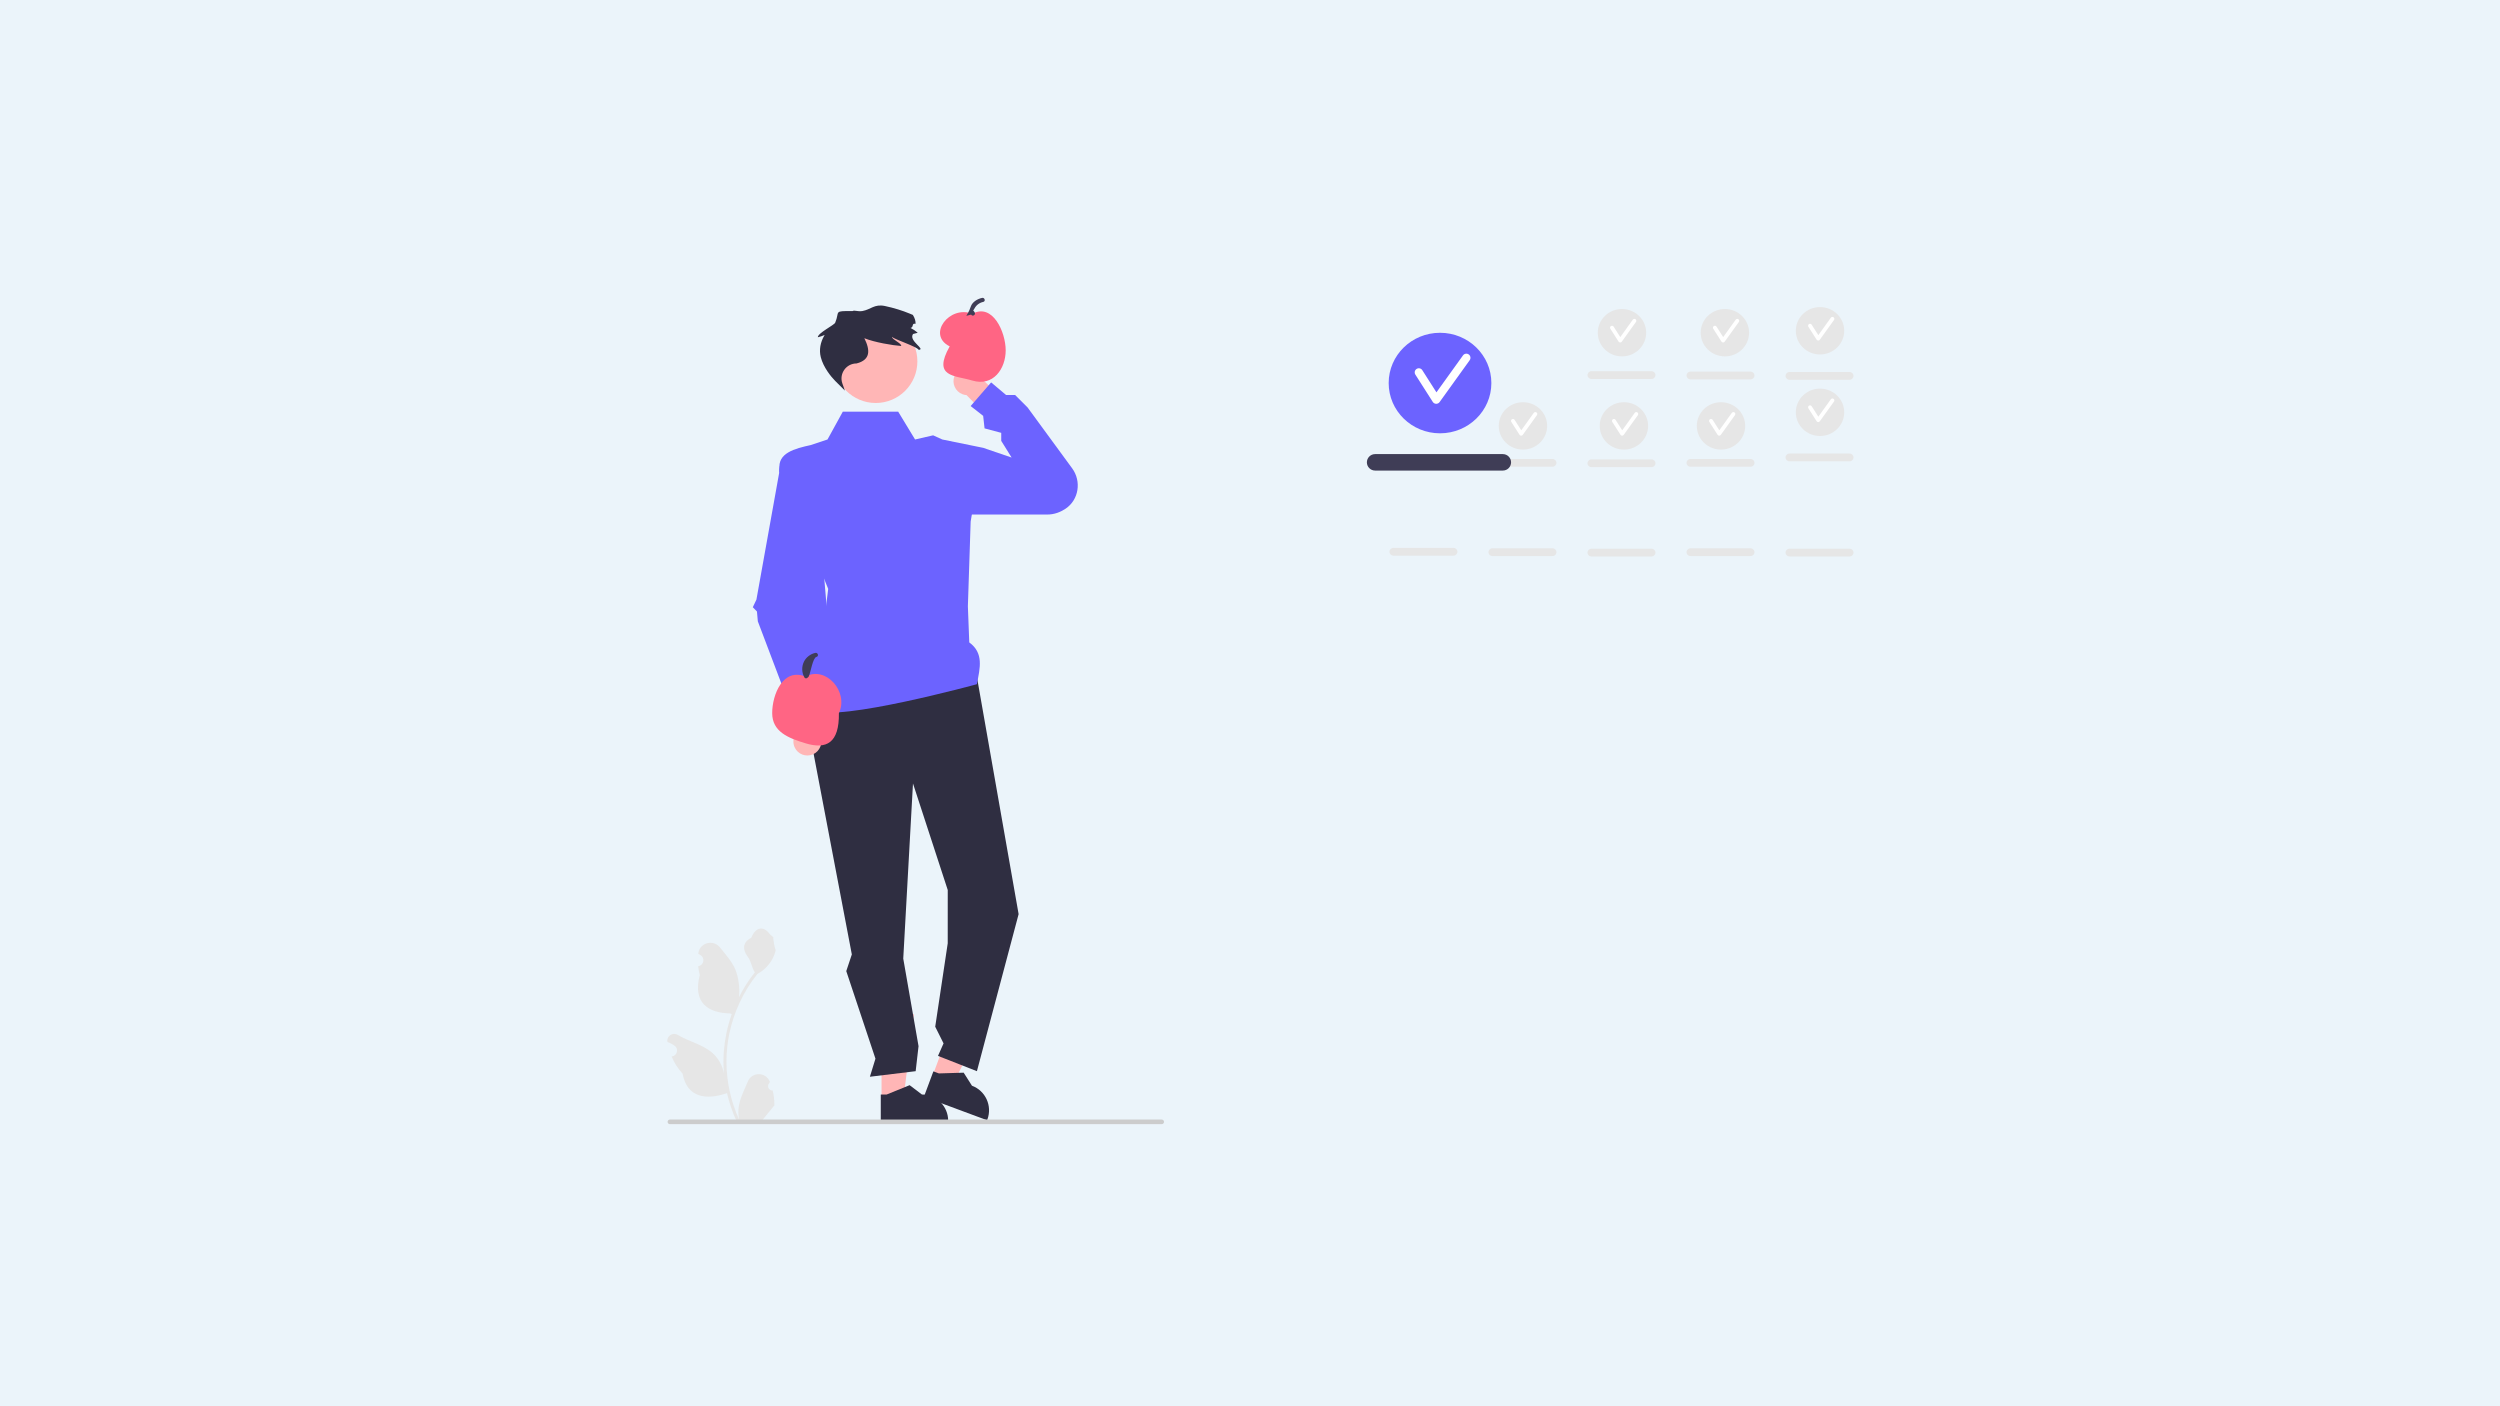 <?xml version="1.0" encoding="utf-8"?>
<!-- Generator: Adobe Illustrator 16.0.0, SVG Export Plug-In . SVG Version: 6.00 Build 0)  -->
<!DOCTYPE svg PUBLIC "-//W3C//DTD SVG 1.1//EN" "http://www.w3.org/Graphics/SVG/1.1/DTD/svg11.dtd">
<svg version="1.1" id="Layer_1" xmlns:x="http://ns.adobe.com/Extensibility/1.0/" xmlns:i="http://ns.adobe.com/AdobeIllustrator/10.0/" xmlns:graph="http://ns.adobe.com/Graphs/1.0/"
	 xmlns="http://www.w3.org/2000/svg" xmlns:xlink="http://www.w3.org/1999/xlink" x="0px" y="0px" width="1920px" height="1080px"
	 viewBox="0 0 1920 1080" enable-background="new 0 0 1920 1080" xml:space="preserve">
<g transform="matrix( 1, 0, 0, 1, 0,0) ">
	<g>
		<g id="Layer3_0_FILL">
			<path fill="#EBF4FA" d="M1920,1080V0H0v1080H1920z"/>
		</g>
	</g>
</g>
<g>
	<path fill="#FFB6B6" d="M753.504,290.506l23.33,21.994l-10.705,15.081l-23.839-24.13c-1.034-0.07-2.074-0.29-3.093-0.677
		c-5.539-2.108-8.322-8.307-6.213-13.846c2.107-5.541,8.307-8.322,13.847-6.215C750.364,284.056,752.767,287.066,753.504,290.506
		L753.504,290.506z"/>
	<g>
		<polygon fill="#FFB6B6" points="677.031,843.827 693.861,843.825 701.867,778.906 677.027,778.907 		"/>
		<path fill="#2F2E41" d="M676.438,861.385l51.757-0.001v-0.655c-0.001-11.126-9.02-20.145-20.146-20.146h-0.001l-9.454-7.171
			l-17.639,7.173h-4.519L676.438,861.385L676.438,861.385z"/>
	</g>
	<g>
		<polygon fill="#FFB6B6" points="716.26,826.054 732.036,831.919 762.172,773.865 738.889,765.206 		"/>
		<path fill="#2F2E41" d="M709.584,842.304l48.51,18.041l0.229-0.612c3.878-10.429-1.431-22.026-11.858-25.905h-0.002l-6.359-10.018
			l-19.034,0.574l-4.234-1.576L709.584,842.304L709.584,842.304z"/>
	</g>
	<polygon fill="#2F2E41" points="748.136,507.781 782.294,702.051 750.271,822.672 720.383,810.929 724.652,801.321 
		718.248,788.513 727.855,724.468 727.869,683.536 701.169,601.714 693.698,736.209 705.438,803.456 703.229,822.672 
		668.079,826.94 672.349,813.063 649.934,745.816 654.203,733.007 624.315,576.097 631.787,525.927 	"/>
	<path fill="#6C63FF" d="M647.264,316.179h42.555l12.952,21.349l13.876-3.202l7.031,3.202l31.396,6.404l-9.606,56.574l-2.136,65.113
		l1.068,27.753c11.223,8.2,8.326,19.501,5.837,32.104c0,0-107.242,29.327-124.32,19.961v-12.104l10.14-81.056l-37.359-91.799
		c-1.639-12.568,11.638-15.963,24.017-18.68l0,0l12.809-4.27L647.264,316.179L647.264,316.179L647.264,316.179z"/>
	<path fill="#6C63FF" d="M745.468,351.405l9.606-7.473l21.857,7.473l-7.981-12.81v-6.174l-12.809-3.433l-1.067-9.606l-9.606-7.535
		l15.731-18.155l11.487,9.683l6.938-0.004l9.548,9.548l34.23,46.736c7.277,9.937,5.184,24.169-5.046,31.027
		c-3.935,2.637-8.661,4.487-14.182,4.487h-60.528L745.468,351.405L745.468,351.405z"/>
	<circle fill="#FFB6B6" cx="672.567" cy="277.521" r="31.981"/>
	<g>
		<path fill="#FFB6B6" d="M611.093,563.604l-0.758-32.054l18.25-2.988l-0.403,33.917c0.676,0.784,1.252,1.68,1.693,2.677
			c2.395,5.42-0.059,11.757-5.48,14.153c-5.421,2.395-11.759-0.059-14.153-5.48C608.713,570.372,609.164,566.545,611.093,563.604
			L611.093,563.604z"/>
		<path fill="#6C63FF" d="M610.555,350.234L610.555,350.234c-7.2-0.413-13.021,5.786-12.157,12.946l-17.466,97.318l-2.778,5.848
			l3.186,3.29l0.67,7.541l26.593,70.234l33.231,1.229l-12.38-146.931l-8.605-43.658
			C619.325,353.595,615.256,350.503,610.555,350.234L610.555,350.234z"/>
	</g>
	<g>
		<path fill="#FF6584" d="M644.277,547.684c0.319,23.076-9.607,28.007-25.618,23.178c-13.545-4.086-25.618-9.03-25.618-23.178
			c0-14.149,8.235-35.073,25.618-28.059C634.212,511.085,652.079,531.322,644.277,547.684z"/>
		<path fill="#3F3D56" d="M617.736,520.2c-2.044-3.721-2.185-8.267-0.286-12.076c1.692-3.394,5.042-5.92,8.734-6.714
			c2.009-0.434,2.868,2.653,0.851,3.087c-2.869,0.617-4.547,12.419-5.923,15.026c-1.48,2.805-2.125-3.694-0.611-0.939
			C621.495,520.391,618.73,522.009,617.736,520.2L617.736,520.2L617.736,520.2z"/>
	</g>
	<g>
		<path fill="#FF6584" d="M772.367,269.086c0,14.148-9.607,28.007-25.618,23.179c-13.545-4.086-30.809-2.392-17.388-26.25
			c-17.894-8.947,0.004-32.001,17.388-24.986C762.303,232.488,772.367,254.938,772.367,269.086z"/>
		<path fill="#3F3D56" d="M745.827,241.603c-6.23,1.458-3.028,2.085-0.286-6.112c1.203-3.595,5.042-5.92,8.734-6.715
			c2.009-0.432,2.868,2.654,0.851,3.088c-2.868,0.617-5.333,2.418-6.708,5.025c-1.48,2.806-1.339,0.343,0.174,3.097
			C749.584,241.794,746.821,243.412,745.827,241.603L745.827,241.603z"/>
	</g>
	<path fill="#E6E6E6" d="M593.415,837.509c-3.081,0.193-4.783-3.636-2.452-5.865l0.231-0.923c-0.03-0.072-0.061-0.146-0.091-0.222
		c-3.116-7.428-13.674-7.377-16.763,0.063c-2.742,6.604-6.232,13.219-7.091,20.2c-0.386,3.083-0.213,6.222,0.472,9.246
		c-6.424-14.032-9.805-29.356-9.805-44.766c0-3.871,0.212-7.744,0.646-11.606c0.356-3.158,0.847-6.299,1.483-9.41
		c3.438-16.814,10.884-32.831,21.622-46.208c5.162-2.822,9.467-7.235,12.067-12.521c0.935-1.908,1.667-3.959,2.013-6.05
		c-0.587,0.077-2.215-8.87-1.771-9.418c-0.819-1.243-2.285-1.861-3.179-3.072c-4.447-6.031-10.574-4.978-13.772,3.215
		c-6.833,3.45-6.9,9.168-2.707,14.67c2.667,3.498,3.033,8.233,5.375,11.98c-0.242,0.309-0.492,0.607-0.732,0.915
		c-4.416,5.662-8.234,11.749-11.453,18.146c0.909-7.107-0.434-15.67-2.724-21.188c-2.606-6.289-7.493-11.586-11.795-17.023
		c-5.169-6.528-15.768-3.678-16.677,4.599c-0.009,0.08-0.018,0.161-0.026,0.24c0.639,0.36,1.266,0.745,1.877,1.149
		c3.488,2.307,2.283,7.715-1.851,8.353l-0.094,0.015c0.231,2.301,0.626,4.584,1.204,6.827c-5.52,21.348,6.397,29.123,23.414,29.472
		c0.376,0.194,0.742,0.386,1.117,0.569c-1.724,4.854-3.101,9.833-4.122,14.88c-0.916,4.459-1.551,8.967-1.907,13.493
		c-0.443,5.711-0.405,11.452,0.078,17.152l-0.029-0.202c-1.224-6.278-4.633-12.145-9.583-16.209
		c-7.375-6.058-17.793-8.289-25.75-13.159c-3.83-2.342-8.737,0.687-8.069,5.125l0.032,0.215c1.185,0.481,2.341,1.039,3.458,1.665
		c0.64,0.359,1.266,0.745,1.877,1.148c3.488,2.308,2.282,7.716-1.851,8.354l-0.094,0.015c-0.067,0.009-0.125,0.018-0.192,0.029
		c2.032,4.823,4.864,9.302,8.408,13.164c3.451,18.637,18.275,20.403,34.133,14.978h0.009c1.734,7.549,4.267,14.928,7.522,21.959
		h26.871c0.097-0.298,0.183-0.607,0.27-0.906c-2.485,0.155-4.989,0.01-7.436-0.442c1.993-2.446,3.987-4.911,5.981-7.358
		c0.047-0.048,0.087-0.097,0.125-0.145c1.011-1.252,2.032-2.494,3.043-3.746l0-0.002
		C594.79,845.058,594.329,841.228,593.415,837.509L593.415,837.509L593.415,837.509z"/>
	<path fill="#CCCCCC" d="M893.959,861.581c0,0.983-0.79,1.773-1.774,1.773H514.49c-0.983,0-1.774-0.79-1.774-1.773
		c0-0.984,0.791-1.775,1.774-1.775h377.694C893.169,859.806,893.959,860.597,893.959,861.581z"/>
	<path fill="#E6E6E6" d="M1271.393,288.071c0-1.645-1.336-2.982-2.981-2.982h-46.226c-1.643,0-2.982,1.337-2.982,2.982
		c0,1.645,1.34,2.982,2.982,2.982h46.226C1270.057,291.054,1271.393,289.716,1271.393,288.071z"/>
	<path fill="#E6E6E6" d="M1347.442,288.381c0-1.645-1.337-2.982-2.983-2.982h-46.226c-1.643,0-2.981,1.337-2.981,2.982
		s1.339,2.982,2.981,2.982h46.226C1346.105,291.363,1347.442,290.026,1347.442,288.381z"/>
	<path fill="#E6E6E6" d="M1423.49,288.692c0-1.645-1.336-2.982-2.981-2.982h-46.226c-1.643,0-2.982,1.337-2.982,2.982
		c0,1.644,1.34,2.982,2.982,2.982h46.226C1422.154,291.674,1423.49,290.336,1423.49,288.692z"/>
	<path fill="#E6E6E6" d="M1347.442,355.483c0-1.645-1.337-2.982-2.983-2.982h-46.226c-1.643,0-2.981,1.337-2.981,2.982
		s1.339,2.982,2.981,2.982h46.226C1346.105,358.465,1347.442,357.128,1347.442,355.483z"/>
	<path fill="#E6E6E6" d="M1195.345,355.483c0-1.645-1.337-2.982-2.983-2.982h-46.226c-1.643,0-2.981,1.337-2.981,2.982
		s1.339,2.982,2.981,2.982h46.226C1194.008,358.465,1195.345,357.128,1195.345,355.483z"/>
	<path fill="#E6E6E6" d="M1271.393,355.793c0-1.644-1.336-2.982-2.981-2.982h-46.226c-1.643,0-2.982,1.338-2.982,2.982
		c0,1.645,1.34,2.982,2.982,2.982h46.226C1270.057,358.775,1271.393,357.438,1271.393,355.793z"/>
	<path fill="#E6E6E6" d="M1347.442,424.076c0-1.645-1.337-2.982-2.983-2.982h-46.226c-1.643,0-2.981,1.337-2.981,2.982
		s1.339,2.982,2.981,2.982h46.226C1346.105,427.059,1347.442,425.721,1347.442,424.076z"/>
	<path fill="#E6E6E6" d="M1423.49,424.387c0-1.645-1.336-2.982-2.981-2.982h-46.226c-1.643,0-2.982,1.337-2.982,2.982
		c0,1.644,1.34,2.982,2.982,2.982h46.226C1422.154,427.369,1423.49,426.031,1423.49,424.387z"/>
	<path fill="#E6E6E6" d="M1119.295,423.766c0-1.645-1.336-2.982-2.981-2.982h-46.226c-1.643,0-2.982,1.337-2.982,2.982
		c0,1.645,1.34,2.982,2.982,2.982h46.226C1117.959,426.749,1119.295,425.411,1119.295,423.766z"/>
	<path fill="#E6E6E6" d="M1195.345,424.076c0-1.645-1.337-2.982-2.983-2.982h-46.226c-1.643,0-2.981,1.337-2.981,2.982
		s1.339,2.982,2.981,2.982h46.226C1194.008,427.059,1195.345,425.721,1195.345,424.076z"/>
	<path fill="#E6E6E6" d="M1271.393,424.387c0-1.645-1.336-2.982-2.981-2.982h-46.226c-1.643,0-2.982,1.337-2.982,2.982
		c0,1.644,1.34,2.982,2.982,2.982h46.226C1270.057,427.369,1271.393,426.031,1271.393,424.387z"/>
	<g>
		<ellipse fill="#E6E6E6" cx="1245.677" cy="255.52" rx="18.583" ry="18.193"/>
		<path fill="#FFFFFF" d="M1244.308,263.032l-0.04-0.001c-0.496-0.013-0.952-0.271-1.218-0.688l-6.3-9.879
			c-0.442-0.695-0.239-1.617,0.457-2.059c0.693-0.441,1.613-0.239,2.06,0.456l5.114,8.023l9.614-13.374
			c0.48-0.669,1.415-0.819,2.079-0.34c0.669,0.48,0.821,1.413,0.341,2.081l-10.896,15.161
			C1245.236,262.801,1244.786,263.032,1244.308,263.032L1244.308,263.032z"/>
	</g>
	<g>
		<ellipse fill="#E6E6E6" cx="1324.708" cy="255.52" rx="18.583" ry="18.193"/>
		<path fill="#FFFFFF" d="M1323.339,263.032l-0.041-0.001c-0.495-0.013-0.952-0.271-1.217-0.688l-6.3-9.879
			c-0.442-0.695-0.239-1.617,0.457-2.059c0.693-0.441,1.613-0.239,2.06,0.456l5.114,8.023l9.614-13.374
			c0.48-0.669,1.415-0.819,2.079-0.34c0.669,0.48,0.821,1.413,0.341,2.081l-10.896,15.161
			C1324.268,262.801,1323.816,263.032,1323.339,263.032L1323.339,263.032z"/>
	</g>
	<g>
		<ellipse fill="#E6E6E6" cx="1397.773" cy="254.029" rx="18.584" ry="18.193"/>
		<path fill="#FFFFFF" d="M1396.405,261.541l-0.04,0c-0.496-0.014-0.953-0.272-1.218-0.689l-6.3-9.878
			c-0.442-0.695-0.239-1.617,0.457-2.06c0.693-0.44,1.613-0.239,2.06,0.456l5.114,8.023l9.613-13.373
			c0.481-0.669,1.415-0.82,2.08-0.341c0.67,0.481,0.821,1.413,0.34,2.082l-10.895,15.161
			C1397.334,261.31,1396.883,261.541,1396.405,261.541L1396.405,261.541z"/>
	</g>
	<path fill="#E6E6E6" d="M1423.49,351.32c0-1.645-1.336-2.982-2.981-2.982h-46.226c-1.643,0-2.982,1.337-2.982,2.982
		c0,1.645,1.34,2.982,2.982,2.982h46.226C1422.154,354.302,1423.49,352.965,1423.49,351.32z"/>
	<g>
		<ellipse fill="#E6E6E6" cx="1397.773" cy="316.657" rx="18.584" ry="18.193"/>
		<path fill="#FFFFFF" d="M1396.405,324.169l-0.04,0c-0.496-0.014-0.953-0.271-1.218-0.689l-6.3-9.879
			c-0.442-0.695-0.239-1.616,0.457-2.059c0.693-0.44,1.613-0.239,2.06,0.456l5.114,8.023l9.613-13.373
			c0.481-0.669,1.415-0.82,2.08-0.34c0.67,0.48,0.821,1.412,0.34,2.081l-10.895,15.161
			C1397.334,323.938,1396.883,324.169,1396.405,324.169z"/>
	</g>
	<g>
		<ellipse fill="#E6E6E6" cx="1321.726" cy="327.095" rx="18.584" ry="18.193"/>
		<path fill="#FFFFFF" d="M1320.356,334.607l-0.041-0.001c-0.494-0.014-0.952-0.271-1.217-0.688l-6.3-9.879
			c-0.443-0.694-0.238-1.616,0.458-2.059c0.692-0.441,1.613-0.239,2.058,0.456l5.115,8.023l9.613-13.373
			c0.48-0.669,1.416-0.82,2.079-0.341c0.671,0.48,0.821,1.413,0.342,2.081l-10.896,15.16
			C1321.286,334.376,1320.834,334.607,1320.356,334.607z"/>
	</g>
	<g>
		<ellipse fill="#E6E6E6" cx="1247.168" cy="327.095" rx="18.584" ry="18.193"/>
		<path fill="#FFFFFF" d="M1245.799,334.607l-0.041-0.001c-0.494-0.014-0.952-0.271-1.218-0.688l-6.299-9.879
			c-0.442-0.694-0.238-1.616,0.457-2.059c0.693-0.441,1.614-0.239,2.059,0.456l5.115,8.023l9.613-13.373
			c0.48-0.669,1.416-0.82,2.08-0.341c0.669,0.48,0.821,1.413,0.341,2.081l-10.896,15.16
			C1246.728,334.376,1246.276,334.607,1245.799,334.607z"/>
	</g>
	<g>
		<ellipse fill="#E6E6E6" cx="1169.628" cy="327.095" rx="18.584" ry="18.193"/>
		<path fill="#FFFFFF" d="M1168.259,334.607l-0.041-0.001c-0.494-0.014-0.952-0.271-1.217-0.688l-6.3-9.879
			c-0.443-0.694-0.238-1.616,0.458-2.059c0.692-0.441,1.613-0.239,2.059,0.456l5.114,8.023l9.613-13.373
			c0.48-0.669,1.416-0.82,2.079-0.341c0.671,0.48,0.821,1.413,0.342,2.081l-10.896,15.16
			C1169.188,334.376,1168.736,334.607,1168.259,334.607z"/>
	</g>
	<path fill="#3F3D56" d="M1160.504,355.075c0-3.49-2.841-6.328-6.33-6.328h-98.086c-3.49,0-6.329,2.837-6.329,6.328
		c0,3.49,2.839,6.328,6.329,6.328h98.086C1157.663,361.402,1160.504,358.564,1160.504,355.075z"/>
	<g>
		<ellipse fill="#6C63FF" cx="1105.934" cy="294.18" rx="39.434" ry="38.604"/>
		<path fill="#FFFFFF" d="M1103.027,310.12c-0.03,0-0.059,0-0.088-0.002c-1.051-0.029-2.019-0.576-2.58-1.462l-13.368-20.962
			c-0.941-1.474-0.506-3.429,0.968-4.369c1.473-0.934,3.428-0.507,4.368,0.968l10.854,17.023l20.399-28.376
			c1.021-1.42,3.003-1.74,4.415-0.724c1.421,1.02,1.744,2.997,0.725,4.416l-23.124,32.17
			C1105.001,309.629,1104.043,310.12,1103.027,310.12L1103.027,310.12z"/>
	</g>
	<path fill="#2F2E41" d="M699.279,251.885c1.938,0.955,3.758,2.147,5.398,3.52c0.477,0.402-4.042,0.94-3.594,1.357
		c-3.206,5.159,10.155,11.616,4.473,11.929c-1.133-2.416-18.624-8.067-20.518-9.931c0.268,2.147,7.351,4.816,7.098,6.949
		c-6.368-0.403-20.563-2.789-28.332-5.965c4.681,9.328,4.716,16.659-5.964,19.385l0,0c-7.994,0-13.574,7.918-10.886,15.447
		l1.939,5.429l-7.456-7.456c-3.101-3.101-9.106-10.437-11.083-18.268c-1.42-5.625-0.264-11.519,2.691-16.51
		c0.109-0.185,0.208-0.362,0.294-0.532c-1.685,0.775-3.443,1.372-5.248,1.775c-0.075-3.25,12.54-9.275,13.345-11.199
		c3.743-8.961-1.715-8.947,13.42-8.947c1.305-0.87,3.926,0.616,7.456,0c6.496-1.133,9.181-5.566,17.248-3.872
		c6.959,1.463,13.732,3.608,18.985,5.798l2.538,1.057c1.536,2.46,2.162,4.757,2.073,6.844c-0.135-0.03-0.283-0.06-0.418-0.074
		C700.099,248.247,701.875,251.319,699.279,251.885L699.279,251.885z"/>
</g>
</svg>
